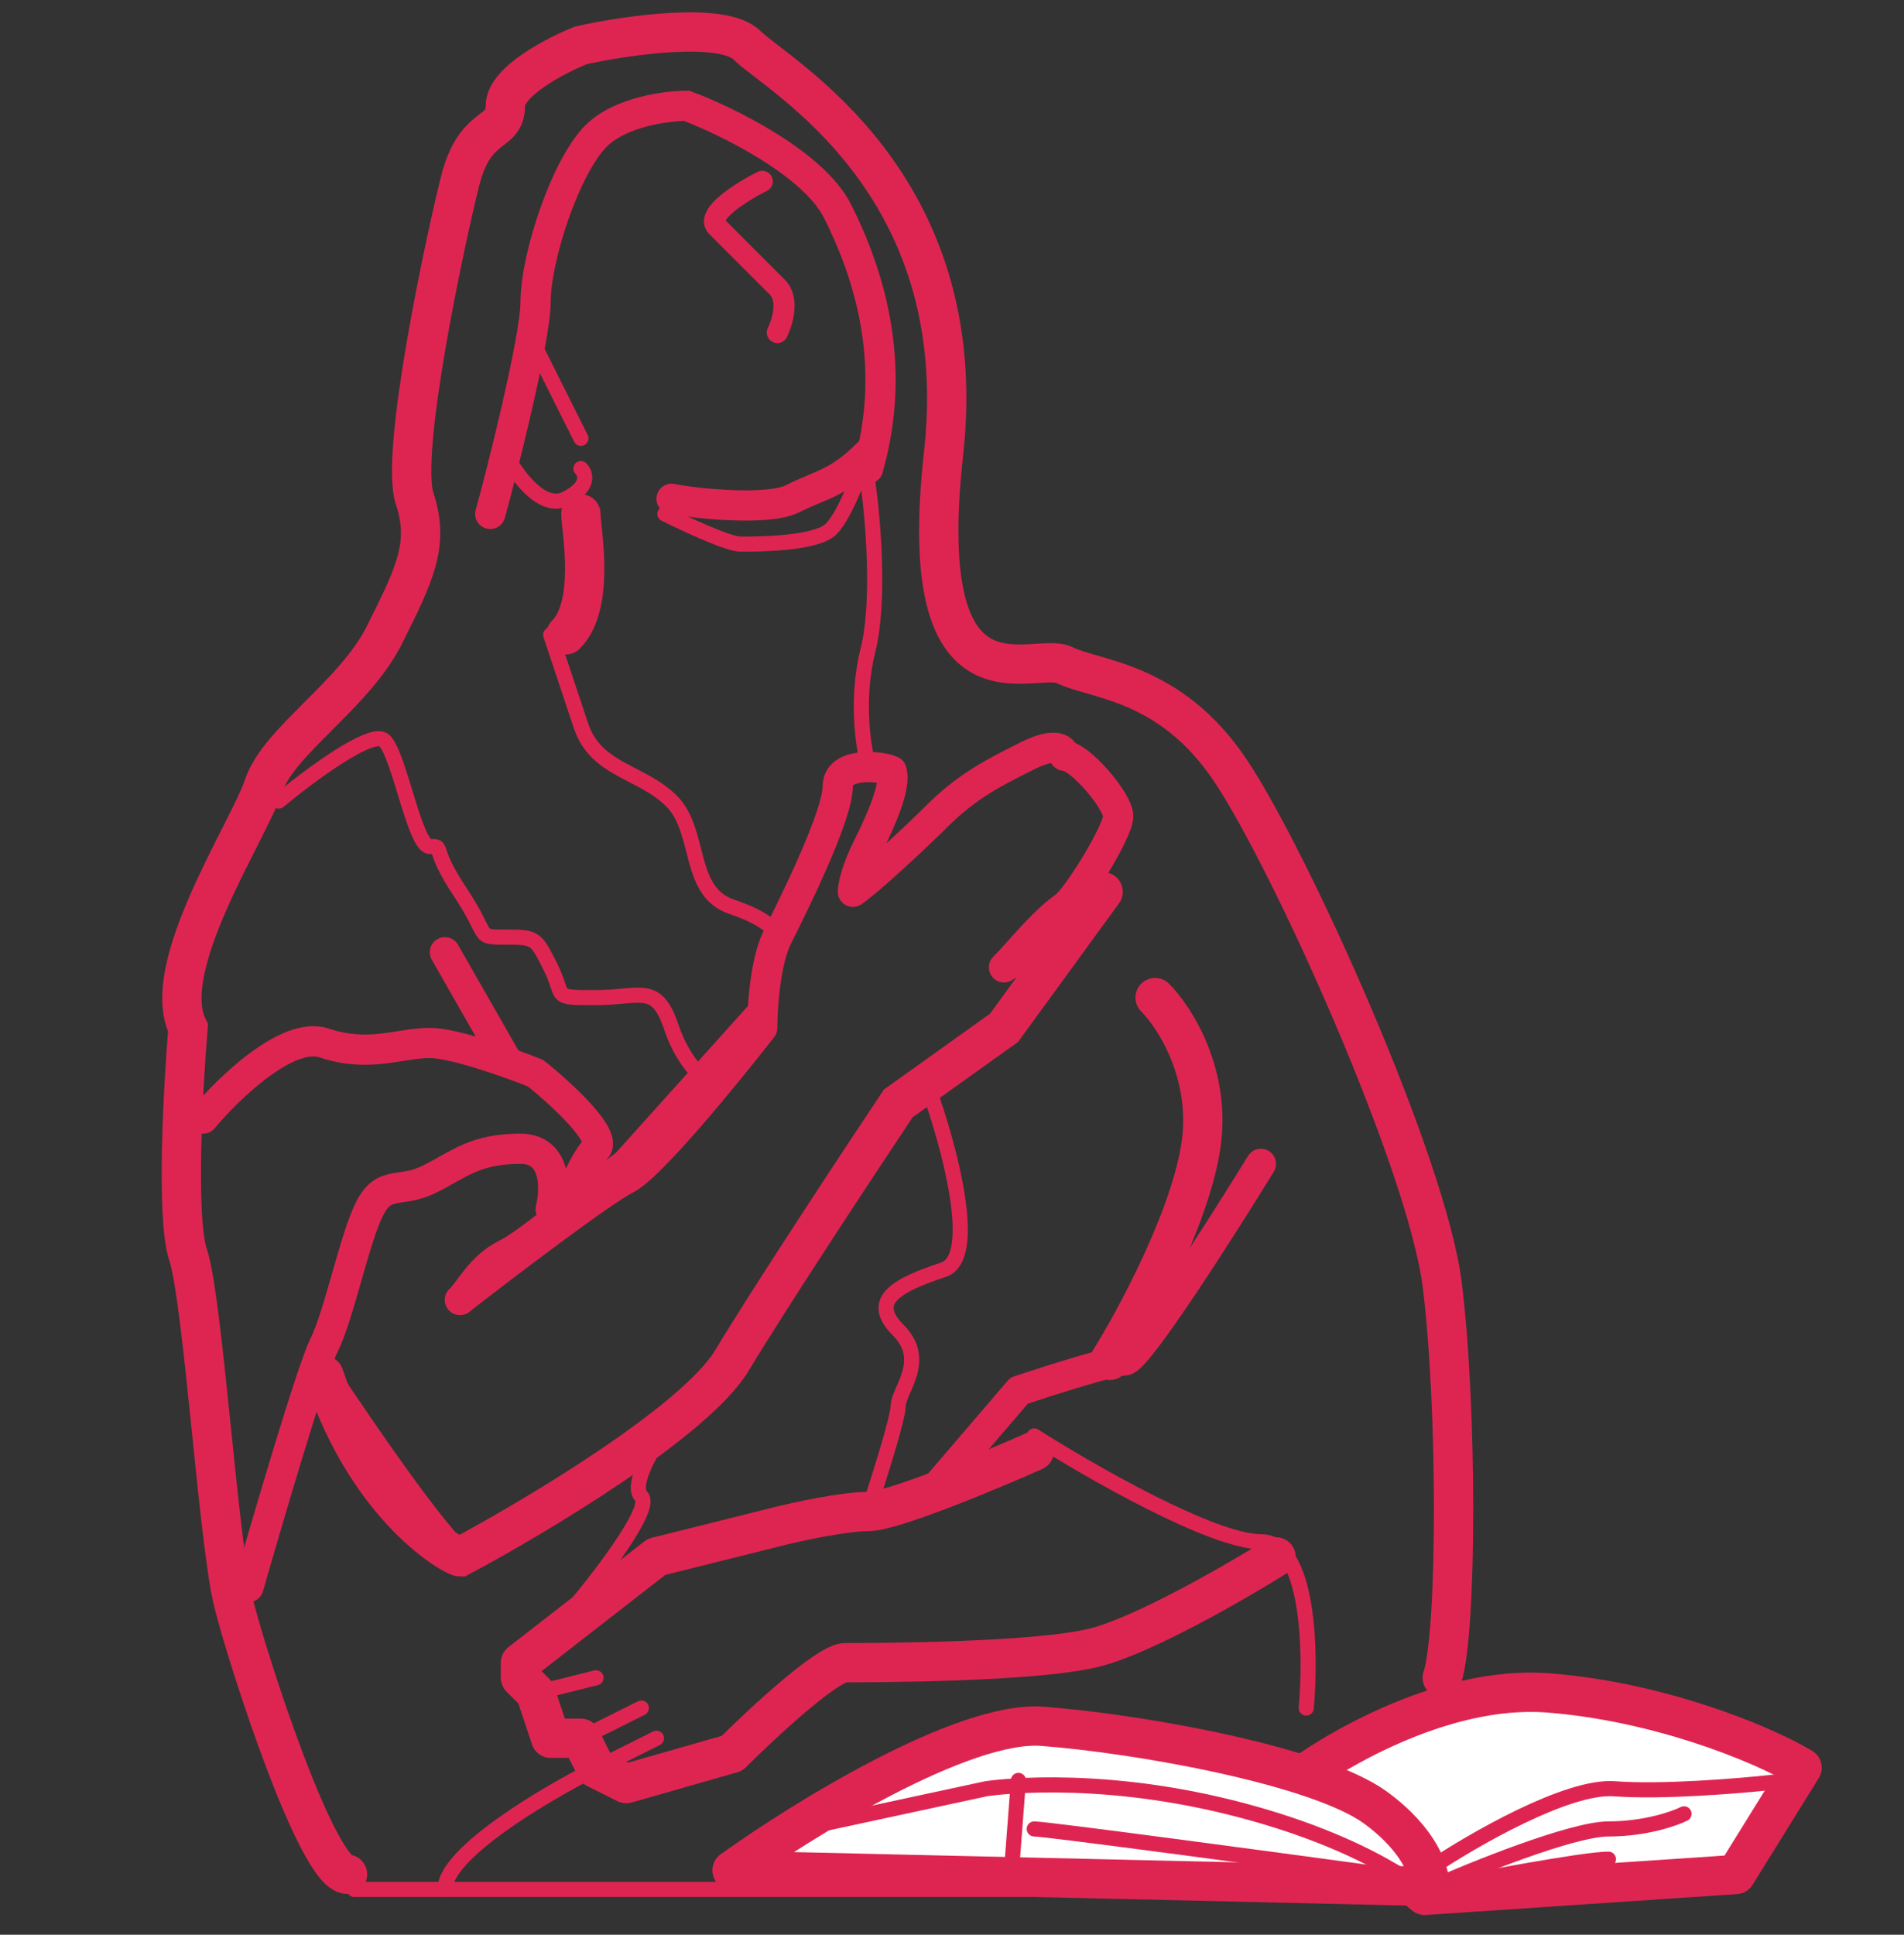<svg width="63" height="64" viewBox="0 0 63 64" fill="none" xmlns="http://www.w3.org/2000/svg">
<rect x="0" y="0" width="63" height="64" fill="#333333" stroke="none"/>
<path d="M22 17C22.667 17.333 24.1 18 24.5 18C25 18 27 18 27.5 17.5C27.9 17.1 28.333 16 28.5 15.5" stroke="#DE2551" stroke-width="0.5" stroke-linecap="round" stroke-linejoin="round"/>
<path d="M50 62.5C47.5 61.833 42.1 60.4 40.5 60C38.9 59.6 37.833 59.833 37.5 60L28.5 61.5" stroke="#DE2551" stroke-width="0.5" stroke-linecap="round" stroke-linejoin="round"/>
<path d="M15.221 43C16.721 41.833 19.921 39.4 20.721 39C21.521 38.6 24.054 35.5 25.221 34C25.221 33.333 25.321 31.8 25.721 31C26.221 30 27.721 27 27.721 26C27.721 25.2 29.167 25.333 29.5 25.5C29.667 26 29.121 27.2 28.721 28C28.321 28.8 28.221 29.333 28.221 29.5C28.721 29.167 30.367 27.633 31 27C32 26 32.897 25.551 34 25C35 24.5 35.221 24.833 35.221 25C35.721 25 37 26.5 37 27C37 27.5 35.632 29.715 35.221 30C34.5 30.5 33.721 31.5 33.221 32C34.054 31.5 36 29 36.5 29.5" stroke="#DE2551" stroke-linecap="round" stroke-linejoin="round"/>
<path d="M38.221 33C38.888 33.667 40.121 35.6 39.721 38C39.321 40.4 37.554 43.667 36.721 45" stroke="#DE2551" stroke-width="1.3" stroke-linecap="round" stroke-linejoin="round"/>
<path d="M41.721 38.5C40.388 40.667 37.621 45 37.221 45C36.821 45 34.721 45.667 33.721 46L30.721 49.5" stroke="#DE2551" stroke-linecap="round" stroke-linejoin="round"/>
<path d="M17.721 56L19.721 55.5" stroke="#DE2551" stroke-width="0.5" stroke-linecap="round" stroke-linejoin="round"/>
<path d="M19.221 57.5L21.221 56.5" stroke="#DE2551" stroke-width="0.5" stroke-linecap="round" stroke-linejoin="round"/>
<path d="M19.721 58.5L21.721 57.5" stroke="#DE2551" stroke-width="0.5" stroke-linecap="round" stroke-linejoin="round"/>
<path d="M34.221 47.5C36.054 48.667 40.121 51 41.721 51C43.321 51 43.388 54.667 43.221 56.5" stroke="#DE2551" stroke-width="0.5" stroke-linecap="round" stroke-linejoin="round"/>
<path d="M34.221 48C32.721 48.667 29.521 50 28.721 50C27.921 50 26.387 50.333 25.721 50.5L21.721 51.5L17.221 55V55.5L17.721 56L18.221 57.5H19.221L19.721 58.5L20.721 59L24.221 58C25.223 57 27.376 55 27.974 55C28.721 55 34.221 55 36.221 54.5C37.821 54.1 40.888 52.333 42.221 51.5" stroke="#DE2551" stroke-width="1.3" stroke-linecap="round" stroke-linejoin="round"/>
<path d="M19.721 58.5C18.054 59.333 14.721 61.3 14.721 62.5" stroke="#DE2551" stroke-width="0.5" stroke-linecap="round" stroke-linejoin="round"/>
<path d="M18.221 21C18.387 21.5 18.821 22.8 19.221 24C19.721 25.5 21.221 25.5 22.221 26.5C23.221 27.5 22.721 29.5 24.221 30C25.421 30.4 25.721 30.833 25.721 31" stroke="#DE2551" stroke-width="0.5" stroke-linecap="round" stroke-linejoin="round"/>
<path d="M9.221 26.5C10.221 25.667 12.321 24.1 12.721 24.5C13.221 25 13.721 28 14.221 28C14.721 28 14.221 28 15.221 29.5C16.221 31 15.721 31 16.721 31C17.721 31 17.721 31 18.221 32C18.721 33 18.221 33 19.721 33C21.221 33 21.721 32.5 22.221 34C22.621 35.2 23.387 35.833 23.721 36" stroke="#DE2551" stroke-width="0.5" stroke-linecap="round" stroke-linejoin="round"/>
<path d="M30.721 36C31.387 37.833 32.421 41.6 31.221 42C29.721 42.5 28.721 43 29.721 44C30.721 45 29.721 46 29.721 46.5C29.721 46.9 29.054 49 28.721 50" stroke="#DE2551" stroke-width="0.5" stroke-linecap="round" stroke-linejoin="round"/>
<path d="M18.221 40C18.387 39.333 18.421 38 17.221 38C15.721 38 15.221 38.5 14.221 39C13.221 39.5 12.721 39 12.221 40C11.721 41 11.221 43.5 10.721 44.5C10.321 45.3 8.888 50.167 8.221 52.5M6.721 37C7.554 36 9.521 34.1 10.721 34.5C12.221 35 13.221 34.5 14.221 34.5C15.021 34.5 16.887 35.167 17.721 35.5C18.554 36.167 20.121 37.6 19.721 38C19.321 38.4 18.887 39.5 18.721 40" stroke="#DE2551" stroke-linecap="round" stroke-linejoin="round"/>
<path d="M14.721 31.5L16.721 35" stroke="#DE2551" stroke-linecap="round" stroke-linejoin="round"/>
<path d="M11.5 62C10.5 62 8.221 55 7.721 53C7.221 51 6.721 43 6.221 41.5C5.821 40.3 6.054 36 6.221 34C5.221 32 8.221 27.5 8.721 26C9.221 24.5 11.721 23 12.721 21C13.721 19 14.221 18 13.721 16.5C13.221 15 14.721 8 15.221 6C15.721 4 16.721 4.5 16.721 3.5C16.721 2.7 18.387 1.833 19.221 1.5C20.721 1.167 23.921 0.7 24.721 1.5C25.721 2.5 32.221 6 31.221 15C30.221 24 34.221 21.5 35.221 22C36.221 22.5 38.721 22.5 40.721 25.5C42.721 28.5 47.221 38.5 47.721 42.5C48.221 46.5 48.221 54 47.721 55.5" stroke="#DE2551" stroke-width="1.3" stroke-linecap="round"/>
<path d="M11.721 62.5H48.721C48.554 61 48.021 57.9 47.221 57.5" stroke="#DE2551" stroke-width="0.5" stroke-linecap="round" stroke-linejoin="round"/>
<path d="M28.721 15.5C29.721 12 28.721 9 27.721 7C26.921 5.4 24.054 4 22.721 3.5C22.054 3.5 20.521 3.7 19.721 4.5C18.721 5.5 17.721 8.5 17.721 10C17.721 11.2 16.554 15.833 16.221 17" stroke="#DE2551" stroke-linecap="round"/>
<path d="M28.721 16C28.887 17.167 29.121 19.9 28.721 21.5C28.321 23.1 28.554 24.676 28.721 25.264" stroke="#DE2551" stroke-width="0.5" stroke-linecap="round" stroke-linejoin="round"/>
<path d="M16.721 15C17.054 15.667 17.921 16.9 18.721 16.5C19.521 16.1 19.387 15.667 19.221 15.5" stroke="#DE2551" stroke-width="0.5" stroke-linecap="round" stroke-linejoin="round"/>
<path d="M25.221 6C24.554 6.333 23.321 7.1 23.721 7.5C24.221 8 25.221 9 25.221 9C25.221 9 25.321 9.1 25.721 9.5C26.121 9.9 25.887 10.667 25.721 11" stroke="#DE2551" stroke-width="0.7" stroke-linecap="round" stroke-linejoin="round"/>
<path d="M22.221 16.5C23.054 16.667 25.421 16.9 26.221 16.5C27.221 16 27.721 16 28.721 15" stroke="#DE2551" stroke-linecap="round" stroke-linejoin="round"/>
<path d="M19.221 17C19.221 17.5 19.721 20 18.721 21" stroke="#DE2551" stroke-width="1.3" stroke-linecap="round"/>
<path d="M10.721 45.5C12.221 50 15.054 51.5 15.221 51.5C17.721 50.167 23.021 47 24.221 45C25.421 43 28.387 38.5 29.721 36.5L33.221 34L36.5 29.5" stroke="#DE2551" stroke-width="1.3" stroke-linecap="round"/>
<path d="M10.721 45.5C13.921 50.3 15.054 51.5 15.221 51.5C17.721 50.167 23.021 47 24.221 45C25.421 43 28.387 38.5 29.721 36.5L33.221 34" stroke="#DE2551" stroke-linecap="round"/>
<path d="M51.221 56C47.656 55.727 43.857 58.1 42.721 59L47.138 62.697L57.437 62.006L59.628 58.474C58.199 57.624 54.786 56.273 51.221 56Z" fill="white" stroke="#DE2551" stroke-width="1.3" stroke-linecap="round" stroke-linejoin="round"/>
<path d="M34.495 57.105C31.868 56.904 26.551 60.197 24.221 61.868L47.303 62.402C47.334 61.993 47.022 60.9 45.52 59.799C43.644 58.422 37.779 57.356 34.495 57.105Z" fill="white" stroke="#DE2551" stroke-width="1.3" stroke-linecap="round" stroke-linejoin="round"/>
<path d="M27.111 60.359L32.628 59.17C32.628 59.17 36.061 58.627 40.72 59.789C45.379 60.952 47.28 62.708 47.28 62.708" stroke="#DE2551" stroke-width="0.5" stroke-linecap="round" stroke-linejoin="round"/>
<path d="M47.35 61.789C48.727 60.866 51.869 59.051 53.426 59.171C54.984 59.29 57.569 59.077 58.666 58.955" stroke="#DE2551" stroke-width="0.5" stroke-linecap="round" stroke-linejoin="round"/>
<path d="M33.487 61.653L33.698 58.894M22.221 47C21.721 47.667 20.821 49.1 21.221 49.5C21.621 49.9 19.721 52.333 18.721 53.5" stroke="#DE2551" stroke-width="0.5" stroke-linecap="round" stroke-linejoin="round"/>
<path d="M45.721 62C42.054 61.5 34.621 60.5 34.221 60.5" stroke="#DE2551" stroke-width="0.5" stroke-linecap="round" stroke-linejoin="round"/>
<path d="M47.221 62.5C48.721 61.833 52.021 60.5 53.221 60.5C54.421 60.5 55.388 60.167 55.721 60" stroke="#DE2551" stroke-width="0.5" stroke-linecap="round" stroke-linejoin="round"/>
<path d="M47.221 62.5C48.888 62.167 52.421 61.5 53.221 61.5" stroke="#DE2551" stroke-width="0.5" stroke-linecap="round" stroke-linejoin="round"/>
<path d="M15.221 43C15.554 42.667 15.921 41.9 16.721 41.5C17.521 41.1 18.721 40 20.721 38.5L25.221 33.5" stroke="#DE2551" stroke-linecap="round" stroke-linejoin="round"/>
<path d="M17.721 11.5L19.221 14.5" stroke="#DE2551" stroke-width="0.5" stroke-linecap="round" stroke-linejoin="round"/>
</svg>
